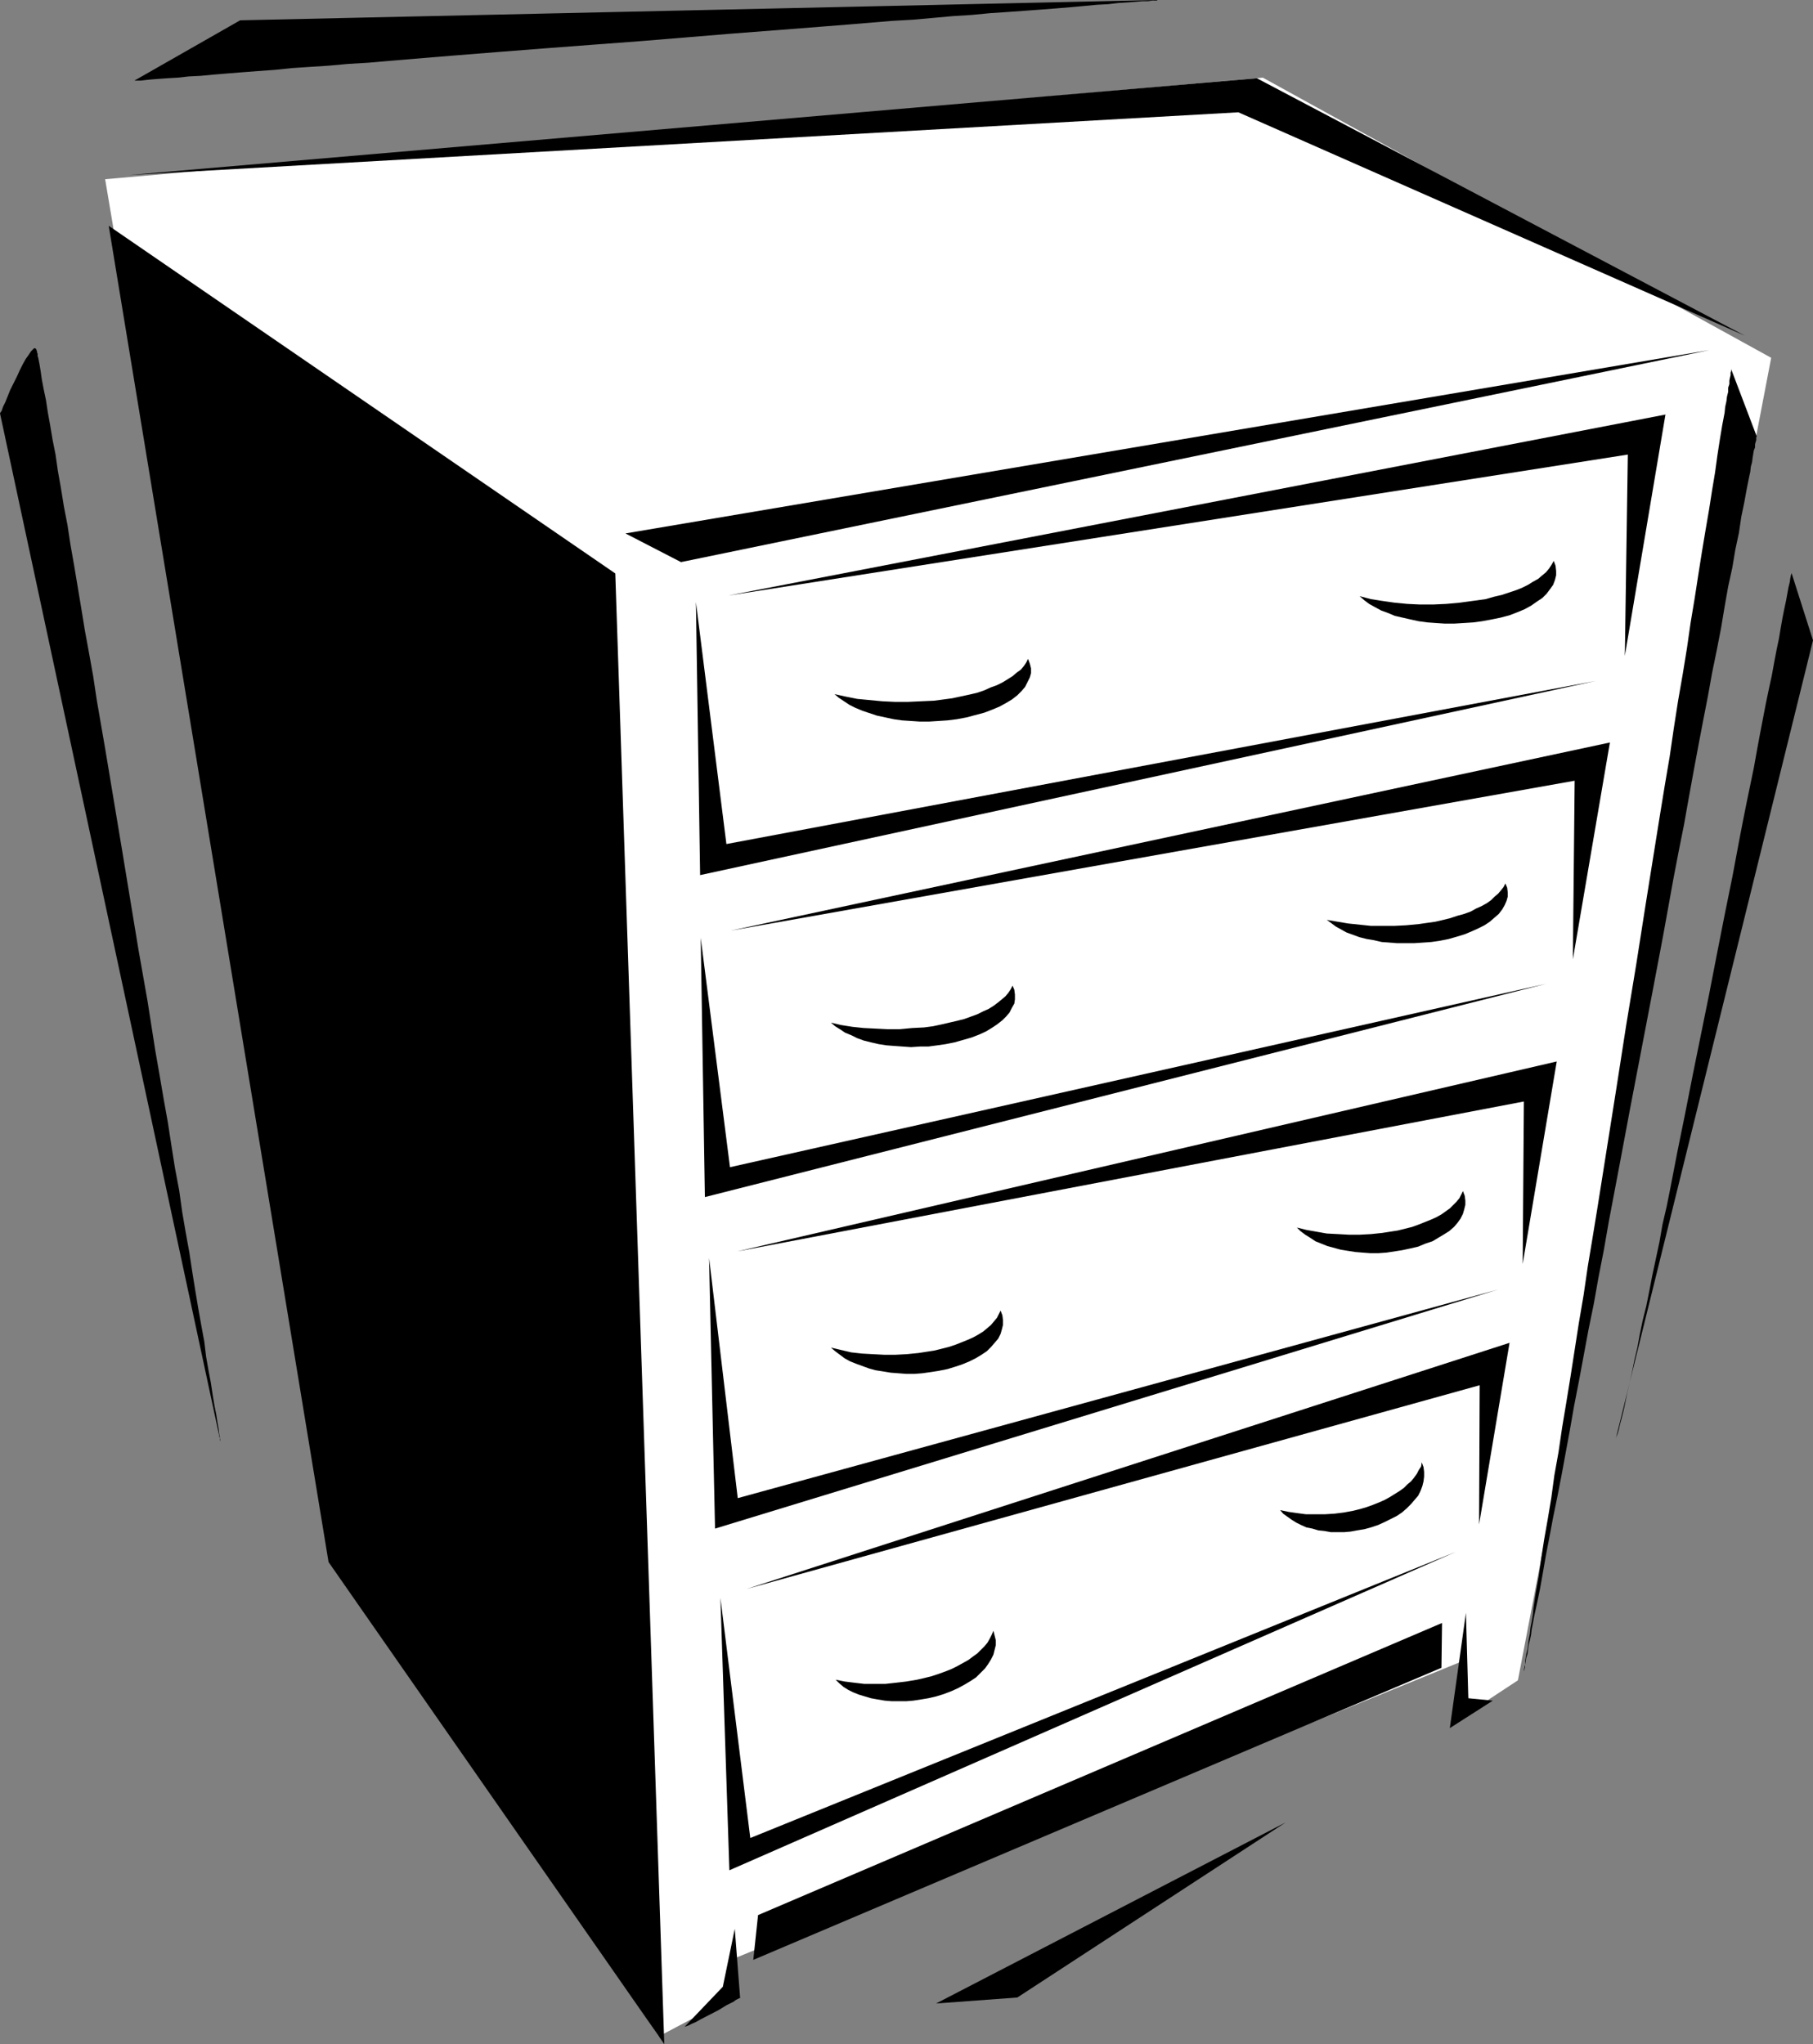 <?xml version="1.0" encoding="UTF-8" standalone="no"?>
<svg
   version="1.0"
   width="129.766mm"
   height="146.28mm"
   id="svg28"
   sodipodi:docname="Dresser 27.wmf"
   xmlns:inkscape="http://www.inkscape.org/namespaces/inkscape"
   xmlns:sodipodi="http://sodipodi.sourceforge.net/DTD/sodipodi-0.dtd"
   xmlns="http://www.w3.org/2000/svg"
   xmlns:svg="http://www.w3.org/2000/svg">
  <rect width="100%" height="100%" fill="#808080" stroke="none"/>
  <sodipodi:namedview
     id="namedview28"
     pagecolor="#ffffff"
     bordercolor="#000000"
     borderopacity="0.25"
     inkscape:showpageshadow="2"
     inkscape:pageopacity="0.0"
     inkscape:pagecheckerboard="0"
     inkscape:deskcolor="#d1d1d1"
     inkscape:document-units="mm" />
  <defs
     id="defs1">
    <pattern
       id="WMFhbasepattern"
       patternUnits="userSpaceOnUse"
       width="6"
       height="6"
       x="0"
       y="0" />
  </defs>
  <path
     style="fill:#ffffff;fill-opacity:1;fill-rule:evenodd;stroke:none"
     d="m 392.688,466.27 2.101,-16.641 -195.536,79.812 -1.778,11.148 L 178.245,550.768 91.304,421.679 28.442,48.469 341.622,21.003 479.143,96.776 410.625,454.476 Z"
     id="path1" />
  <path
     style="fill:#000000;fill-opacity:1;fill-rule:evenodd;stroke:none"
     d="m 313.019,0.162 h -0.485 -0.323 -0.485 l -1.131,0.162 h -1.454 l -1.939,0.162 -2.101,0.162 -2.586,0.162 -2.747,0.323 -3.07,0.162 -3.394,0.323 -3.555,0.323 -3.878,0.323 -4.202,0.323 -4.363,0.323 -4.525,0.323 -4.848,0.323 -5.01,0.485 -5.171,0.323 -5.333,0.485 -5.494,0.485 -5.656,0.323 -5.818,0.485 -5.818,0.485 -6.141,0.485 -12.282,0.969 -12.605,0.969 -25.533,2.1 -12.928,0.969 -12.766,0.969 -12.443,0.969 -12.12,0.969 -5.979,0.485 -5.818,0.485 -5.818,0.485 -5.494,0.485 -5.494,0.323 -5.333,0.485 -5.01,0.323 -4.848,0.323 -4.686,0.485 -4.525,0.323 -4.202,0.323 -4.04,0.323 -3.878,0.323 -3.394,0.323 -3.232,0.162 -2.909,0.323 -2.747,0.162 -2.262,0.162 -2.101,0.162 -1.616,0.162 -1.293,0.162 h -0.97 -0.323 -0.323 -0.162 L 64.963,5.493 313.019,0 Z"
     id="path2" />
  <path
     style="fill:#000000;fill-opacity:1;fill-rule:evenodd;stroke:none"
     d="M 34.906,47.338 340.006,21.165 472.033,90.798 334.996,30.374 Z"
     id="path3" />
  <path
     style="fill:#000000;fill-opacity:1;fill-rule:evenodd;stroke:none"
     d="m 169.195,144.276 15.029,7.755 278.275,-57.355 z"
     id="path4" />
  <path
     style="fill:#000000;fill-opacity:1;fill-rule:evenodd;stroke:none"
     d="m 468.316,99.846 v 0 0.162 0.323 l -0.162,0.485 v 0.646 l -0.162,0.646 -0.162,0.808 v 0.969 l -0.323,0.969 v 1.131 l -0.323,1.293 -0.162,1.292 -0.323,1.454 -0.162,1.616 -0.646,3.393 -0.323,1.939 -0.323,1.939 -0.323,2.1 -0.323,2.1 -0.646,4.685 -0.808,4.847 -0.808,5.17 -0.97,5.655 -0.97,5.816 -0.97,6.139 -0.97,6.301 -1.131,6.786 -0.97,6.786 -1.131,6.947 -1.293,7.432 -1.131,7.27 -1.131,7.755 -1.293,7.593 -1.293,7.917 -1.293,8.078 -2.586,16.156 -2.586,16.479 -2.747,16.641 -2.586,16.641 -2.586,16.318 -2.586,16.318 -1.293,7.917 -1.293,7.755 -1.131,7.755 -1.293,7.593 -1.131,7.27 -1.131,7.27 -1.131,6.947 -1.131,6.786 -0.97,6.624 -1.131,6.301 -0.808,5.978 -0.97,5.816 -0.97,5.493 -0.808,5.17 -0.646,4.685 -0.808,4.524 -0.323,2.1 -0.323,2.1 -0.162,1.777 -0.323,1.939 -0.323,1.616 -0.162,1.616 -0.323,1.616 -0.162,1.292 -0.162,1.292 -0.323,1.293 -0.162,0.969 -0.162,0.969 v 0.969 l -0.162,0.646 -0.162,0.646 v 0.485 0.323 l -0.162,0.323 v 0 0 l 0.162,-0.323 v -0.323 l 0.162,-0.646 0.162,-0.485 v -0.646 l 0.162,-0.969 0.162,-0.969 0.323,-0.969 0.162,-1.131 0.162,-1.293 0.323,-1.292 0.323,-1.454 0.162,-1.454 0.323,-1.616 0.323,-1.777 0.808,-3.716 0.808,-3.878 0.808,-4.524 0.808,-4.685 0.97,-5.008 0.97,-5.17 1.131,-5.493 1.131,-5.816 1.131,-6.139 1.131,-6.139 1.131,-6.463 1.293,-6.624 1.293,-6.947 1.293,-6.947 1.454,-7.109 1.293,-7.27 1.454,-7.432 1.293,-7.432 2.909,-15.348 2.909,-15.51 5.979,-31.182 2.909,-15.348 2.747,-15.187 1.454,-7.593 1.454,-7.27 1.293,-7.27 1.293,-7.109 1.293,-6.947 1.293,-6.786 1.293,-6.624 1.131,-6.301 1.293,-6.301 1.131,-5.816 0.97,-5.816 0.97,-5.493 1.131,-5.17 0.808,-4.847 0.97,-4.524 0.646,-4.362 0.808,-3.878 0.323,-1.777 0.323,-1.777 0.323,-1.616 0.323,-1.616 0.323,-1.454 0.162,-1.454 0.323,-1.131 0.162,-1.292 0.162,-0.969 0.162,-0.969 0.323,-0.808 v -0.808 l 0.162,-0.646 0.162,-0.485 v -0.485 -0.323 l 0.162,-0.162 v 0 z"
     id="path5" />
  <path
     style="fill:#000000;fill-opacity:1;fill-rule:evenodd;stroke:none"
     d="m 59.63,389.851 v -0.162 -0.162 -0.162 l -0.162,-0.323 v -0.485 l -0.162,-0.646 -0.162,-1.454 -0.323,-1.777 -0.323,-2.1 -0.485,-2.423 -0.485,-2.908 -0.485,-3.231 -0.646,-3.393 -0.646,-3.716 -0.485,-4.039 -0.808,-4.362 -0.808,-4.524 -0.808,-4.847 -0.808,-5.008 -0.808,-5.332 -0.97,-5.332 -0.97,-5.655 -0.808,-5.816 -1.131,-5.978 -0.97,-6.139 -0.97,-6.301 -1.131,-6.301 -1.131,-6.624 -1.131,-6.463 -2.101,-13.41 -2.424,-13.733 -4.525,-27.466 -2.262,-13.571 -2.262,-13.571 -2.262,-13.087 -0.97,-6.463 -1.131,-6.301 -1.131,-6.139 -0.97,-5.978 -0.97,-5.816 -0.97,-5.816 -0.97,-5.493 -0.808,-5.332 -0.97,-5.008 -0.808,-5.008 -0.808,-4.524 -0.646,-4.524 -0.808,-4.039 -0.646,-3.878 -0.646,-3.554 -0.485,-3.231 -0.646,-3.07 -0.485,-2.585 -0.323,-2.262 -0.162,-0.969 -0.162,-0.969 -0.162,-0.808 -0.162,-0.808 -0.162,-0.485 V 95.645 L 10.019,95.322 V 94.999 L 9.858,94.676 V 94.514 L 9.696,94.353 9.534,94.191 H 9.211 l -0.162,0.162 -0.323,0.323 -0.323,0.323 -0.646,0.969 -0.808,1.131 -0.808,1.454 -0.808,1.616 -0.808,1.777 -1.778,3.554 -0.646,1.616 -0.646,1.616 -0.646,1.292 -0.323,0.969 -0.162,0.323 -0.162,0.162 L 0,111.802 v 0 z"
     id="path6" />
  <path
     style="fill:#000000;fill-opacity:1;fill-rule:evenodd;stroke:none"
     d="m 253.227,541.882 94.536,-48.954 -72.558,47.338 z"
     id="path7" />
  <path
     style="fill:#000000;fill-opacity:1;fill-rule:evenodd;stroke:none"
     d="m 437.128,389.043 0.162,-0.485 0.323,-0.808 0.323,-1.131 0.323,-1.454 0.485,-1.777 0.485,-1.939 0.485,-2.262 0.485,-2.423 0.646,-2.747 0.646,-2.908 0.646,-3.231 0.808,-3.393 0.646,-3.554 0.808,-3.878 0.97,-3.878 0.808,-4.039 0.808,-4.201 0.97,-4.524 0.97,-4.524 0.808,-4.685 1.131,-4.847 0.97,-4.847 1.939,-10.017 2.101,-10.34 2.101,-10.663 4.363,-21.488 2.101,-10.825 2.101,-10.663 2.101,-10.34 1.939,-10.34 0.97,-5.008 0.97,-4.847 0.97,-4.685 0.97,-4.685 0.808,-4.524 0.808,-4.362 0.808,-4.201 0.808,-4.201 0.808,-3.878 0.808,-3.716 0.646,-3.554 0.646,-3.393 0.646,-3.07 0.485,-2.908 0.485,-2.747 0.485,-2.423 0.485,-2.262 0.323,-1.777 0.323,-1.777 0.323,-1.292 0.162,-1.131 0.162,-0.808 0.162,-0.485 v -0.162 l 5.818,18.257 z"
     id="path8" />
  <path
     style="fill:#000000;fill-opacity:1;fill-rule:evenodd;stroke:none"
     d="m 185.193,548.183 0.97,-0.323 0.97,-0.485 1.131,-0.485 1.131,-0.646 5.01,-2.585 2.101,-1.293 0.97,-0.485 0.97,-0.485 0.646,-0.485 0.646,-0.323 0.323,-0.162 h 0.162 l -1.454,-18.741 -3.232,15.672 z"
     id="path9" />
  <path
     style="fill:#000000;fill-opacity:1;fill-rule:evenodd;stroke:none"
     d="m 396.566,436.22 -4.363,31.182 11.635,-7.432 -6.626,-0.646 z"
     id="path10" />
  <path
     style="fill:#000000;fill-opacity:1;fill-rule:evenodd;stroke:none"
     d="m 205.07,517.971 -1.293,12.117 186.163,-79.004 0.162,-12.117 z"
     id="path11" />
  <path
     style="fill:#000000;fill-opacity:1;fill-rule:evenodd;stroke:none"
     d="m 189.395,236.69 -1.131,-73.834 8.242,65.433 235.128,-44.107 z"
     id="path12" />
  <path
     style="fill:#000000;fill-opacity:1;fill-rule:evenodd;stroke:none"
     d="m 196.99,161.078 253.55,-48.954 -10.989,65.271 0.808,-54.447 z"
     id="path13" />
  <path
     style="fill:#000000;fill-opacity:1;fill-rule:evenodd;stroke:none"
     d="m 252.742,189.513 -3.555,0.162 -3.555,0.162 h -3.555 l -3.394,-0.162 -3.394,-0.323 -3.394,-0.323 -3.232,-0.646 -2.909,-0.646 1.131,0.969 1.454,0.969 1.454,0.969 1.616,0.808 1.939,0.808 1.939,0.646 1.939,0.646 2.262,0.485 2.262,0.485 2.262,0.323 2.424,0.162 2.424,0.162 h 2.424 l 2.586,-0.162 2.424,-0.162 2.586,-0.323 2.586,-0.485 2.424,-0.646 2.424,-0.646 2.101,-0.808 1.939,-0.808 1.778,-0.969 1.616,-0.969 1.454,-1.131 1.131,-1.131 0.97,-1.131 0.646,-1.292 0.646,-1.293 0.323,-1.131 v -1.292 l -0.323,-1.292 -0.485,-1.292 -0.485,0.969 -0.646,0.969 -0.808,0.969 -1.131,0.808 -1.131,0.969 -1.293,0.808 -1.293,0.808 -1.616,0.808 -1.778,0.646 -1.778,0.808 -1.939,0.646 -2.101,0.485 -2.262,0.485 -2.262,0.485 -2.424,0.323 z"
     id="path14" />
  <path
     style="fill:#000000;fill-opacity:1;fill-rule:evenodd;stroke:none"
     d="m 394.788,163.017 -3.555,0.323 -3.555,0.162 h -3.555 l -3.394,-0.162 -3.394,-0.323 -3.394,-0.485 -3.07,-0.485 -3.07,-0.808 1.293,1.131 1.293,0.969 1.454,0.808 1.778,0.969 1.778,0.646 1.939,0.808 2.101,0.485 2.101,0.485 2.262,0.485 2.424,0.323 2.262,0.162 2.424,0.162 h 2.424 l 2.586,-0.162 2.586,-0.162 2.424,-0.323 2.586,-0.485 2.424,-0.485 2.424,-0.646 2.101,-0.808 1.939,-0.808 1.778,-0.969 1.616,-1.131 1.454,-0.969 1.131,-1.131 0.97,-1.292 0.808,-1.131 0.485,-1.292 0.323,-1.293 v -1.131 l -0.162,-1.454 -0.485,-1.293 -0.646,1.131 -0.646,0.969 -0.808,0.969 -0.97,0.808 -1.131,0.969 -1.454,0.808 -1.293,0.808 -1.616,0.808 -1.616,0.646 -1.939,0.646 -1.939,0.646 -2.101,0.485 -2.262,0.646 -2.262,0.323 -2.424,0.323 z"
     id="path15" />
  <path
     style="fill:#000000;fill-opacity:1;fill-rule:evenodd;stroke:none"
     d="m 190.688,323.772 -1.131,-70.118 7.918,62.04 220.745,-49.6 z"
     id="path16" />
  <path
     style="fill:#000000;fill-opacity:1;fill-rule:evenodd;stroke:none"
     d="m 197.637,251.715 237.875,-50.892 -10.019,58.647 0.485,-48.307 z"
     id="path17" />
  <path
     style="fill:#000000;fill-opacity:1;fill-rule:evenodd;stroke:none"
     d="m 249.995,277.888 -3.232,0.162 -3.394,0.323 h -3.232 l -3.232,-0.162 -3.232,-0.162 -3.07,-0.323 -3.07,-0.485 -2.747,-0.646 1.131,0.969 1.293,0.808 1.454,0.969 1.616,0.646 1.616,0.808 1.778,0.646 1.939,0.485 2.101,0.485 2.101,0.323 2.101,0.162 2.262,0.162 2.262,0.162 2.424,-0.162 h 2.262 l 2.424,-0.323 2.262,-0.323 2.424,-0.485 2.262,-0.646 2.262,-0.646 2.101,-0.808 1.778,-0.808 1.616,-0.969 1.454,-0.969 1.454,-1.131 0.97,-0.969 0.97,-1.131 0.646,-1.292 0.646,-1.131 0.162,-1.131 v -1.292 l -0.162,-1.292 -0.485,-1.131 -0.485,0.969 -0.646,0.969 -0.808,0.969 -0.97,0.808 -0.97,0.808 -1.293,0.969 -1.293,0.808 -1.454,0.646 -1.616,0.808 -1.778,0.646 -1.778,0.646 -1.939,0.485 -2.101,0.485 -2.101,0.485 -2.262,0.485 z"
     id="path18" />
  <path
     style="fill:#000000;fill-opacity:1;fill-rule:evenodd;stroke:none"
     d="m 383.8,249.938 -3.394,0.323 -3.232,0.162 h -3.232 -3.07 l -3.07,-0.323 -3.07,-0.323 -2.909,-0.485 -2.909,-0.485 1.131,0.808 1.293,0.969 1.454,0.808 1.454,0.808 1.778,0.646 1.778,0.646 1.939,0.485 1.939,0.323 2.101,0.485 2.101,0.162 2.101,0.162 h 2.262 2.262 l 4.686,-0.323 2.262,-0.323 2.424,-0.485 2.262,-0.646 2.101,-0.646 1.939,-0.808 1.778,-0.808 1.616,-0.808 1.454,-0.969 1.293,-1.131 1.131,-0.969 0.97,-1.292 0.646,-1.131 0.485,-1.131 0.323,-1.131 v -1.131 l -0.162,-1.293 -0.485,-1.131 -0.485,0.969 -0.646,0.808 -0.808,0.969 -0.97,0.808 -0.97,0.969 -1.131,0.808 -1.454,0.808 -1.454,0.646 -1.454,0.808 -1.778,0.646 -1.778,0.485 -1.939,0.646 -1.939,0.485 -2.101,0.485 -2.262,0.323 z"
     id="path19" />
  <path
     style="fill:#000000;fill-opacity:1;fill-rule:evenodd;stroke:none"
     d="m 193.435,413.439 -1.616,-73.188 7.757,64.948 205.555,-56.385 z"
     id="path20" />
  <path
     style="fill:#000000;fill-opacity:1;fill-rule:evenodd;stroke:none"
     d="m 199.414,338.474 221.715,-51.377 -9.211,54.77 0.323,-43.945 z"
     id="path21" />
  <path
     style="fill:#000000;fill-opacity:1;fill-rule:evenodd;stroke:none"
     d="m 248.541,365.94 -3.232,0.323 -3.07,0.162 h -3.07 l -3.07,-0.162 -2.909,-0.162 -2.909,-0.323 -2.747,-0.646 -2.747,-0.646 1.131,0.969 1.293,0.969 1.293,0.969 1.454,0.808 1.616,0.646 1.778,0.646 1.778,0.646 1.778,0.485 2.101,0.323 1.939,0.323 2.101,0.162 2.101,0.162 h 2.262 l 2.101,-0.162 2.262,-0.323 2.101,-0.323 2.424,-0.485 2.101,-0.646 1.939,-0.646 1.939,-0.808 1.616,-0.808 1.616,-0.969 1.454,-0.969 1.131,-1.131 0.97,-1.131 0.97,-1.131 0.646,-1.292 0.323,-1.131 0.323,-1.293 v -1.292 l -0.162,-1.292 -0.485,-1.292 -0.485,0.969 -0.485,0.969 -0.808,0.969 -0.808,0.969 -1.131,0.969 -0.97,0.808 -1.293,0.808 -1.454,0.808 -1.454,0.646 -1.616,0.646 -1.616,0.646 -1.939,0.646 -1.939,0.485 -1.939,0.485 -2.101,0.323 z"
     id="path22" />
  <path
     style="fill:#000000;fill-opacity:1;fill-rule:evenodd;stroke:none"
     d="m 373.942,333.466 -3.07,0.323 -3.07,0.162 h -2.909 l -2.909,-0.162 -3.07,-0.162 -2.747,-0.485 -2.747,-0.485 -2.586,-0.646 0.97,0.969 1.293,0.969 1.293,0.808 1.454,0.969 1.616,0.646 1.616,0.646 1.778,0.485 1.778,0.485 1.939,0.323 2.101,0.323 1.939,0.162 2.101,0.162 h 2.101 l 2.262,-0.162 2.101,-0.323 2.101,-0.323 2.262,-0.485 2.101,-0.485 1.939,-0.808 1.939,-0.646 1.616,-0.969 1.616,-0.969 1.293,-0.808 1.293,-1.131 0.97,-1.131 0.808,-1.131 0.646,-1.292 0.323,-1.131 0.323,-1.292 v -1.131 l -0.162,-1.292 -0.485,-1.293 -0.485,0.969 -0.485,0.969 -0.808,0.969 -0.808,0.808 -0.97,0.969 -1.131,0.808 -1.131,0.808 -1.454,0.808 -1.454,0.646 -1.616,0.646 -1.616,0.646 -1.778,0.646 -1.939,0.485 -1.939,0.485 -2.101,0.323 z"
     id="path23" />
  <path
     style="fill:#000000;fill-opacity:1;fill-rule:evenodd;stroke:none"
     d="m 197.313,505.853 -2.424,-73.673 8.08,64.948 190.849,-77.389 z"
     id="path24" />
  <path
     style="fill:#000000;fill-opacity:1;fill-rule:evenodd;stroke:none"
     d="m 202,429.757 206.363,-66.564 -8.242,49.115 0.162,-37.644 z"
     id="path25" />
  <path
     style="fill:#000000;fill-opacity:1;fill-rule:evenodd;stroke:none"
     d="m 248.056,454.315 -2.909,0.485 -2.747,0.323 -2.909,0.323 h -2.909 -2.747 l -2.747,-0.323 -2.586,-0.323 -2.424,-0.485 0.97,0.969 1.131,0.969 1.293,0.808 1.293,0.646 1.616,0.646 1.616,0.485 1.616,0.485 1.778,0.323 1.939,0.323 1.939,0.162 h 1.778 2.101 l 1.939,-0.162 2.101,-0.323 1.939,-0.323 2.101,-0.485 2.101,-0.646 2.101,-0.808 1.778,-0.808 1.778,-0.969 1.616,-0.969 1.454,-0.969 1.293,-1.292 1.131,-1.131 0.808,-1.131 0.808,-1.292 0.646,-1.292 0.323,-1.292 0.323,-1.293 v -1.292 l -0.323,-1.292 -0.323,-1.293 -0.485,1.131 -0.485,0.969 -0.646,1.131 -0.808,0.969 -0.97,0.969 -0.97,0.969 -1.131,0.808 -1.293,0.969 -1.454,0.808 -1.454,0.808 -1.616,0.808 -1.616,0.646 -1.778,0.646 -1.939,0.646 -1.939,0.485 z"
     id="path26" />
  <path
     style="fill:#000000;fill-opacity:1;fill-rule:evenodd;stroke:none"
     d="m 366.185,408.592 -2.586,0.485 -2.586,0.323 -2.586,0.162 h -2.586 -2.586 l -2.424,-0.323 -2.262,-0.323 -2.262,-0.485 0.808,0.969 1.131,0.808 1.131,0.808 1.293,0.808 1.293,0.646 1.454,0.646 1.616,0.323 1.616,0.485 1.616,0.162 1.778,0.323 h 1.616 1.939 l 1.778,-0.162 1.778,-0.323 1.939,-0.323 1.778,-0.485 1.939,-0.646 1.778,-0.808 1.616,-0.808 1.616,-0.808 1.454,-0.969 1.293,-1.131 1.131,-1.131 0.97,-1.131 0.97,-1.131 0.646,-1.293 0.485,-1.292 0.323,-1.292 0.162,-1.293 v -1.292 l -0.162,-1.292 -0.485,-1.292 -0.162,1.131 -0.646,0.969 -0.485,0.969 -0.808,1.131 -0.808,0.969 -0.97,0.808 -0.97,0.969 -1.131,0.808 -1.293,0.808 -1.293,0.808 -1.454,0.808 -1.454,0.646 -1.616,0.646 -1.778,0.646 -1.616,0.485 z"
     id="path27" />
  <path
     style="fill:#000000;fill-opacity:1;fill-rule:evenodd;stroke:none"
     d="M 29.411,61.071 166.448,155.1 179.699,552.868 88.88,422.487 Z"
     id="path28" />
</svg>
